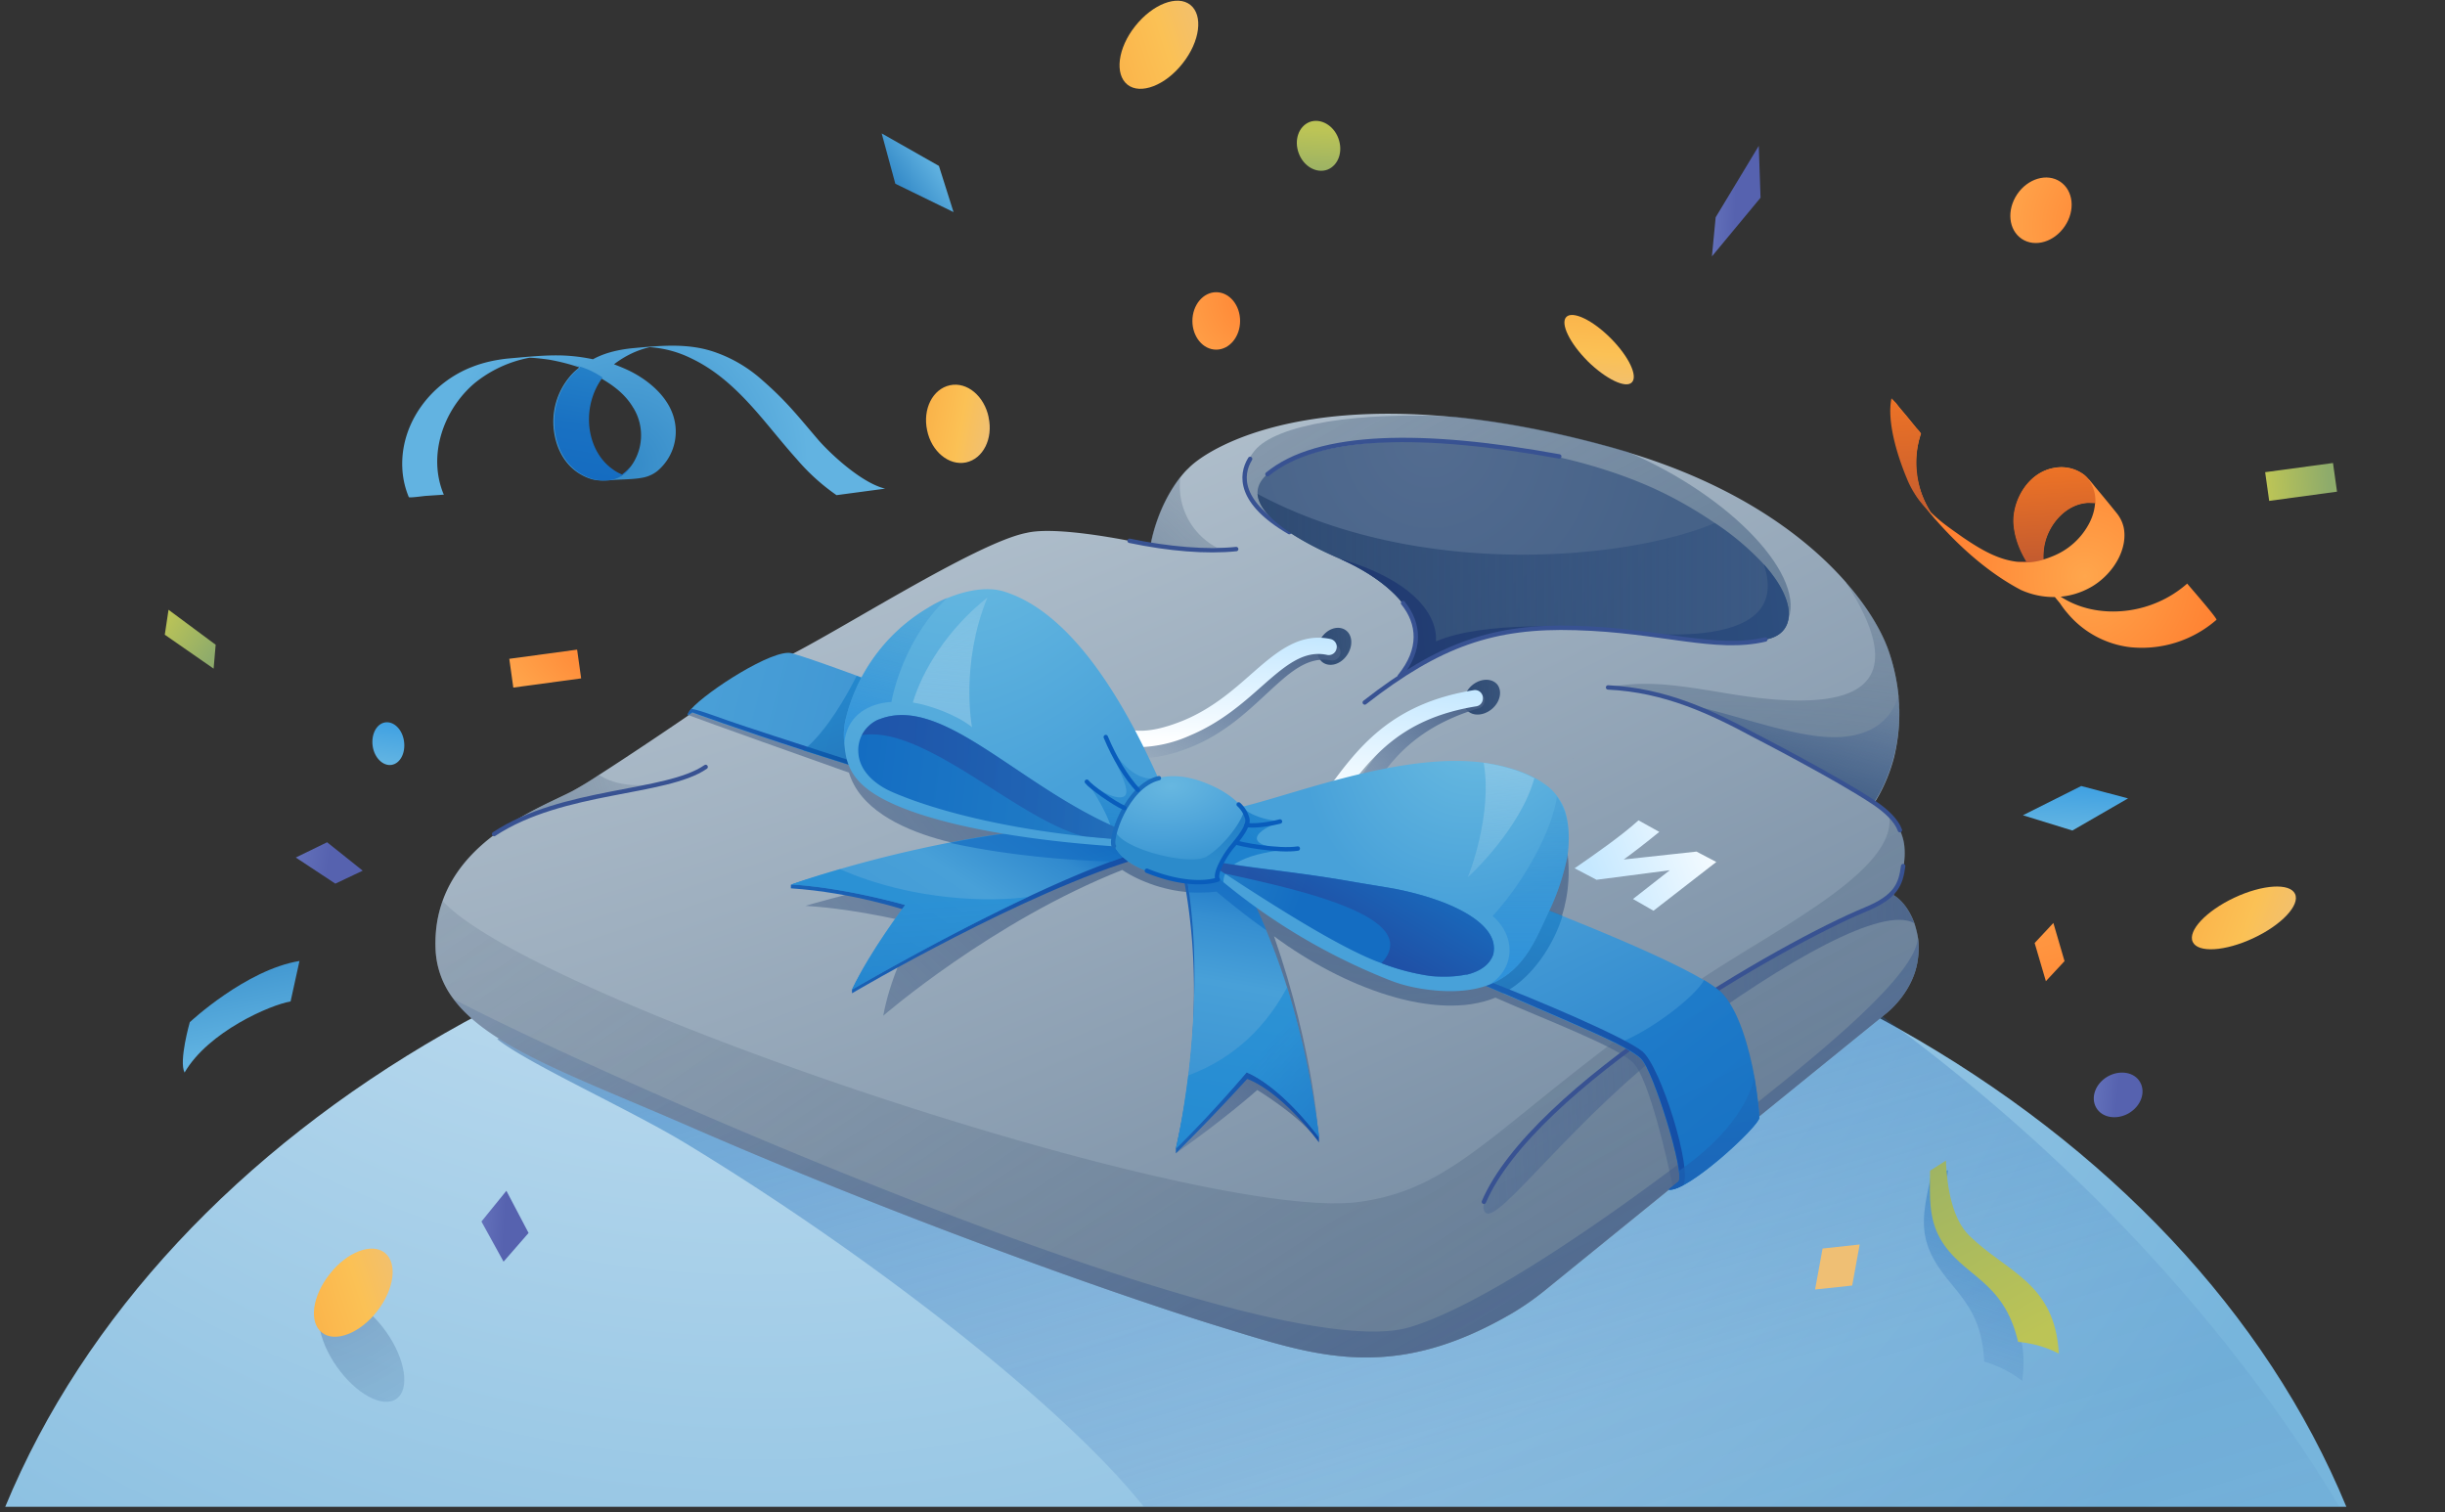 <svg xmlns="http://www.w3.org/2000/svg" width="346" height="214" fill="none"><rect width="100%" height="100%" fill="#333333" stroke="none"/><path fill="url(#a)" d="M332.03 213.23H.74c22.38-54.14 88.07-93.34 165.63-93.34 14.07 0 27.72 1.28 40.83 3.72 22.53 4.19 43.4 11.75 61.54 21.99 29.51 16.6 51.97 40.17 63.3 67.63Z"/><path fill="url(#b)" d="M331.06 213.23h-169.2c-11.2-14.16-38.77-35.64-64.87-51.46-7.87-4.77-22.49-11.36-26.64-14.74 0 0 85.97-20.59 136.85-23.46 15.2-.85 27.5 0 33.78 3.65a274.7 274.7 0 0 1 27.72 18.34c29.75 22.3 49.8 46.77 62.36 67.67Z" opacity=".8"/><path fill="url(#c)" d="M95.71 110.35c-1 .27-2.01.46-2.95.58.94-.16 1.9-.35 2.95-.58Z"/><path fill="url(#d)" d="M271.38 135.9c-.66 4.54-4.34 7.41-4.34 7.41l-27.15 22.03-3.14 2.56-18.15 14.73a39.15 39.15 0 0 1-4.42 3.1c-17.1 10.05-27.96 6.17-41.26 2.1-13.96-4.27-44.79-15.12-75.04-28.3-16.2-7.07-28.65-11.3-33.73-18.2a12.4 12.4 0 0 1-2.52-7.2c-.08-2.5.3-4.66 1-6.64 1.56-4.38 4.73-7.56 8.1-9.93 3.93-2.79 8.07-4.46 10.29-5.62a49.6 49.6 0 0 0 3.76-2.29c4.42-2.83 10.74-7.1 12.64-8.41.35-.27.58-.4.58-.4s1.51-1.12 3.92-2.67a80.01 80.01 0 0 1 8.95-5c7.18-3.41 27.27-16.4 34.4-17.76 3.22-.78 10.05.27 14.16 1.05 2.01.38 3.4.7 3.4.7s.78-5.28 4.27-9.7c.31-.39.66-.81 1.05-1.16 2.52-2.64 13.92-9.66 37.73-7.26h.04c6.52.66 14 2.02 22.46 4.39l1.86.54c15.4 4.61 25.24 11.87 30.98 18.42.04.04.08.08.08.12 3.22 3.68 5.16 7.17 6.05 9.85.7 2.09 1.12 4.14 1.32 6.16v.12c0 .2.03.35.03.5 0 .2.04.35.04.54v.12c0 .2 0 .39.04.58v.62c0 2.14-.27 4.2-.73 6.13a23.68 23.68 0 0 1-2.14 5.4c-.23.38-.42.77-.7 1.11a8.5 8.5 0 0 1 2.1 1.67 7.45 7.45 0 0 1 2.17 4.35 11.5 11.5 0 0 1-1 5.89c-.32.7-.55 1.13-.55 1.13 1.2.7 2.33 2.17 2.99 4.03.23.7.42 1.47.54 2.29.08.85.08 1.86-.08 2.9Z"/><path fill="url(#e)" d="M271.38 135.9c-.66 4.54-4.34 7.41-4.34 7.41l-27.15 22.03-3.14 2.56-18.15 14.73a39.4 39.4 0 0 1-4.42 3.1c-17.1 10.05-27.96 6.17-41.26 2.1-13.96-4.27-44.79-15.13-75.04-28.3-16.2-7.07-28.65-11.3-33.73-18.2a12.4 12.4 0 0 1-2.52-7.21c-.08-2.48.3-4.65 1-6.63 12.68 13.88 107.58 45.68 129.8 42.58 14.54-2.02 19.54-11.75 47.58-31.03 10.55-7.25 28.81-15.82 27.3-23.8.97 1 1.98 2.48 2.17 4.34a11.5 11.5 0 0 1-1 5.9c-.32.7-.55 1.12-.55 1.12 1.2.7 2.33 2.17 2.99 4.03.23.7.42 1.47.54 2.29.08.93.08 1.94-.08 2.98Z"/><path fill="url(#f)" d="m229.3 138.66-10.74-3.8c3.07-4.7 5.2-12.06 1.36-21.18-.66-1.55-18.77 16.8-20.51 16.17-11.8-4.07-27.07-7.87-33.4-9.42.51-.15.75-.27.82-.27-.07 0-.38.12-.85.27l-2.9-.7h-2.88l-39.05-10.97-3.41-8.1-15.82-2.53c-2.4 1.55-3.92 2.68-3.92 2.68s-.2.16-.58.39c2.21.85 17.8 6.4 22.72 8.14 2.99 10.05 22.8 11.2 22.8 11.2l13.23-.07c.04.04.08.08.08.16-20.75 1.08-42.27 7.56-42.27 7.56 7.75.46 15.9 2.6 15.9 2.6s-3.76 6.59-4.89 12.95c0 0 15.36-13.34 33.82-20.63 2.52 1.67 6.4 3.1 10.23 3.18 4.27.07 6.1 1.82 6.1 1.82.77.77 8.02 27.42 11.24 33.08.54.97-.47-12.6-6.09-28.7 9.77 7.25 22.88 12.14 31.33 8.69 7.02 3.1 17.34 6.98 19.55 9.27 2.2 2.29 4.88 14 5.54 17.49l3.14-2.56c1.94-2.68 4.08-5.94 4.08-5.94l-14.62-20.78Z"/><path fill="url(#g)" d="M92.77 110.97c-9 1.78-14.31 2.52-22.03 6.6 3.92-2.8 8.07-4.47 10.28-5.63.81-.43 2.17-1.24 3.76-2.29 1.78 1.24 4.65 1.75 7.99 1.32Z"/><path fill="url(#h)" d="M172.22 77.5s-8.1.62-12.83-1.08c2.01.39 3.41.7 3.41.7s.77-5.28 4.26-9.7a9.82 9.82 0 0 0 5.16 10.08Z"/><path fill="url(#i)" d="M271.38 135.9c-.66 4.54-4.34 7.41-4.34 7.41s-39.05 31.65-48.48 39.32a39.15 39.15 0 0 1-4.42 3.1c-17.1 10.05-27.96 6.17-41.26 2.1-13.96-4.27-44.79-15.12-75.04-28.3-16.2-7.07-28.65-11.3-33.73-18.2 17.87 9.58 114.43 52.66 135.33 46.5 13.42-3.96 38.7-23.35 46.62-29.7 7.87-6.33 24.7-19.28 25.32-25.21l.04-.04c.12.97.12 1.98-.04 3.02Z"/><path fill="url(#j)" d="M270.88 130.63c-4.43-2.44-17.84 5.04-33.12 16.29-14.85 10.97-25.71 26.37-27.53 24.7-1.83-1.67 5.04-9.81 8.41-13.19 3.38-3.37 14.62-12.8 27.53-20.43 13.15-8.03 20.71-9.54 22.26-12.49-.3.7-.54 1.13-.54 1.13 1.2.66 2.33 2.13 2.99 3.99Z"/><path stroke="#385292" stroke-linecap="round" stroke-linejoin="round" stroke-width=".62" d="M269.32 122.56c-.34 2.6-1 4.35-5.3 6.13-11.76 4.85-47.05 25.1-54.03 41.38"/><path fill="url(#k)" d="M265.18 113.57s.42.23.96.66c-1.82-1.09-16.01-9.58-20.24-11.4-.77-.4-1.55-.78-2.36-1.17h-.04c-9.74-4.57-15.47-4.3-15.75-4.38 5.63-1.24 11.56.04 17.92 1.05 16.98 2.63 25.2-.86 15.63-15.79v-.07c3.22 3.68 5.16 7.17 6.05 9.85.7 2.1 1.12 4.15 1.32 6.16v.12c0 .2.03.35.03.5 0 .2.04.35.04.55v.11c0 .2 0 .39.04.58v.62a23.46 23.46 0 0 1-3.6 12.6Z"/><path fill="url(#l)" d="M265.18 113.57s.42.23.96.66c-1.82-1.09-16.01-9.58-20.24-11.4-.77-.4-1.55-.78-2.36-1.17h-.04l-4.46-1.94c6.47 1.44 12.14 3.61 17.64 4.39 8 1.12 11.1-2.45 11.95-5.67.54 5.78-.82 11.13-3.45 15.13Z"/><path fill="url(#m)" d="M166.4 163.2c6.87-4.8 11.52-8.95 11.52-8.95s6.29 3.8 8.77 7.4l-5.66-15-8.8-2.21-5.82 18.77Z"/><path fill="url(#n)" d="M252.88 88.09c-3.87 8.03-67.08-10.86-67.08-10.86-8.42-4.77-12.14-8.65-8.26-13.45 3.06-3.77 14.81-5.55 28.3-4.81h.04c6.52.66 14 2.01 22.46 4.38.62.2 1.24.35 1.86.54 14.89 6.32 25.75 17.92 22.68 24.2Z"/><path fill="url(#o)" d="M190.6 92.74c-.89 1.28-2.4 1.71-3.4 1.01-.98-.7-1.06-2.29-.16-3.57.89-1.28 2.4-1.7 3.4-1 .98.7 1.06 2.28.16 3.56Z"/><path fill="url(#p)" d="M162.26 107.25c-4.77.11-6.87-2.83-8.26-4.85l-.04-.08a1.21 1.21 0 0 1 .27-1.63 1.21 1.21 0 0 1 1.63.27l.04.08c1.82 2.64 4.15 5.9 12.45 2.21 3.87-1.74 6.74-4.38 9.26-6.75 3.42-3.18 6.6-6.16 11.13-5.35.62.12 1.05.7.94 1.36-.12.62-.7 1.05-1.36.93-3.38-.58-5.9 1.79-9.12 4.77-2.67 2.48-5.66 5.28-9.88 7.18-2.87 1.24-5.16 1.78-7.06 1.86Z"/><path fill="url(#q)" d="M211.16 100.3c-1.17 1.01-2.76 1.1-3.57.2-.78-.9-.47-2.48.7-3.5 1.16-1 2.75-1.08 3.56-.18.78.93.47 2.48-.7 3.49Z"/><path fill="url(#r)" d="M190.37 117.56c-.23.04-.46 0-.7-.11a1.17 1.17 0 0 1-.46-1.6l.39-.73c3.64-6.71 7.44-13.65 19-17.1a1.1 1.1 0 0 1 1.43.77c.16.62-.15 1.28-.77 1.44-10.63 3.18-14.04 9.38-17.6 15.97l-.4.74c-.2.35-.5.54-.89.62Z"/><path fill="url(#s)" d="M249.86 90.5c-10.78 1.74-23.89-3.46-36.65-.98-9.85 1.9-15 6.1-16.05 7.06 7.72-7.33.27-14.11-7.6-17.53-6.28-2.71-11.4-6.05-11.6-9.15-.11-1.98 1.79-3.88 6.67-5.47 12.6-4.07 37.3-2.05 52.63 6.29a60.6 60.6 0 0 1 5.42 3.3 38.32 38.32 0 0 1 6.56 5.46c5.35 5.74 4.84 10.32.62 11.01Z"/><path fill="url(#t)" d="M166.4 119.38c4.85 18.5 1.63 36.07 0 43.13v.7a299.6 299.6 0 0 0 10.09-10.52s4.3 1.25 10.16 8.96v-.7c-4.03-31.4-16.6-44.51-17.18-44.67-.58-.2-3.5 4.66-3.5 4.66"/><path fill="url(#u)" d="M167.06 119.77c.04.08.04.16.04.23l-.81 1.32.78-1.55Z"/><path fill="url(#v)" d="M186.69 161c-5.86-7.72-10.28-9.24-10.28-9.24s-4.85 5.74-10 10.79c0 0 .97-4.12 1.74-10.36.85-7.17 1.47-17.18-.04-26.99-.3-2.02-.7-4-1.2-5.97-.04-.12-.04-.2-.08-.31.31-.5.7-1.09 1.09-1.63a6.85 6.85 0 0 1 1.43-1.67c.04-.04.12-.04.16-.04.04 0 .12.08.27.24 1.09 1.04 5.04 5.74 8.96 14.77a93.78 93.78 0 0 1 3.37 9.04 122.84 122.84 0 0 1 4.58 21.36Z"/><path fill="url(#w)" d="M166.06 118.92c-9.43-.23-26.14-4.65-40.64-9.04l-2.17-.66c-3.38-1.04-6.64-2.09-9.58-3.02-9.2-2.99-15.7-5.35-15.7-5.35l-.6.39c-.1-.16.09-.47.44-.9 2.17-2.48 11.63-8.6 14.23-7.9 1.66.46 4.96 1.62 9.19 3.17 1.7.62 3.57 1.36 5.54 2.1 17.73 6.78 43.94 17.37 43.94 17.37s16.1 4.34-4.65 3.84Z"/><path fill="url(#x)" d="M125.18 109.19h-1.94c-3.37-1.05-6.63-2.1-9.57-3.03-9.2-2.98-15.7-5.35-15.7-5.35l-.6.39c-.1-.16.09-.47.44-.9 1.5.24 4.22 1.4 7.83 2.56 2.25.74 5.43 1.79 8.57 2.8 5.55 1.82 10.97 3.53 10.97 3.53Z"/><path fill="url(#y)" d="M248.97 158.16c0 .97-6.83 7.49-10.78 9.58-.86.47-1.6.7-2.06.62l1.4-1.12c.97-.97-3.5-15.67-5.32-17.41-.7-.66-1.97-1.44-3.99-2.4-3.26-1.6-8.34-3.73-15.55-6.87-.97-.43-1.98-.86-3.02-1.28-.94-.39-1.87-.82-2.88-1.2a3727.5 3727.5 0 0 0-21.71-9.2l10.08-9.1s6.63 2.36 15 5.58c3.46 1.31 7.22 2.79 10.95 4.26 7.67 3.06 15.12 6.28 19.35 8.69a17.5 17.5 0 0 1 2.98 2.01c4.3 4.08 5.55 16.68 5.55 17.84Z"/><path fill="url(#z)" d="M157.53 118.65s13.37.04 4.14 2.67c-16.44 4.7-41.1 19.24-41.1 19.24v-.5c2.52-5.24 7.83-11.17 7.83-11.17s-7.64-2.6-16.48-3.18v-.5c3.88-1.33 25.29-7.8 45.37-7.84l.24 1.28Z"/><path fill="url(#A)" d="M161.75 120.4c-.42.1-.89.26-1.35.42-1.01.31-2.06.7-3.15 1.09-3.68 1.35-7.71 3.1-11.75 5-12.44 5.85-24.66 12.99-24.93 13.14 2.44-5.27 7.52-11.98 7.52-11.98s-8.41-2.44-16.13-2.9c0 0 2.6-.94 6.9-2.18a176.7 176.7 0 0 1 15.55-3.76 123.6 123.6 0 0 1 22.92-2.4l.23 1.31s1.4-.03 2.95 0c3.3.04 7.53.43 1.24 2.25Z"/><path fill="url(#B)" fill-opacity=".7" d="m163.07 119.77-2.63 1.05c-1.01.3-2.06.7-3.15 1.09-2.1-.04-12.48-.35-22.88-2.64a123.6 123.6 0 0 1 22.92-2.4l.23 1.31s1.4-.04 2.95 0l2.56 1.6Z"/><path fill="url(#C)" fill-opacity=".48" d="M221.12 129.58c-.81 2.83-3.49 8.38-8.41 10.98h-.04c-1.82-.78-3.76-1.63-5.86-2.52l-2.9-3.96 6.28-8.76c3.45 1.32 7.21 2.79 10.93 4.26Z"/><path stroke="#385292" stroke-linecap="round" stroke-linejoin="round" stroke-width=".62" d="M179.36 67.11c7.17-5.9 22.1-6.01 41.3-2.52M69.92 118.03c9.7-6.4 24.36-5.63 29.94-9.5"/><path fill="url(#D)" fill-opacity=".7" d="M248.97 158.16c0 1.17-10.16 10.59-12.84 10.2l1.4-1.12c.15-.16.15-.74.07-1.55-.54-4.04-3.87-14.43-5.35-15.86-.7-.66-1.78-1.2-3.41-2.14 4.77-1.74 11.17-6.78 12.3-9 1 .59 1.74 1.1 2.36 1.63 2.52 2.45 4.03 7.92 4.8 12.14.47 2.87.67 5.24.67 5.7Z"/><path fill="url(#E)" d="M238.19 167.7c-.86.47-1.6.7-2.06.62l1.4-1.12c.97-.97-3.5-15.67-5.32-17.41-.7-.66-1.97-1.44-3.99-2.4-3.26-1.6-8.34-3.73-15.55-6.87-.97-.43-1.98-.85-3.02-1.28l-.2-.85c8.84 3.4 20.48 8.41 22.96 10.39 2.63 2.2 7.13 16.79 5.78 18.92Z"/><path fill="url(#F)" fill-opacity=".48" d="M129.22 101.74s-1.94 4.3-3.8 8.14l-2.17-.66c-3.38-1.04-6.64-2.09-9.58-3.02.2-.16.39-.31.54-.47 2.9-2.6 5.4-6.9 7.02-10.08 1.7.62 3.57 1.36 5.55 2.1l2.44 3.99Z"/><path fill="url(#G)" fill-opacity=".7" d="M179.2 131.65c-1.4-1-3.68-2.65-7.05-5.48-.84.11-2.42.2-3.86.11a63.41 63.41 0 0 0-1.15-6l1.01-1.94.97-1.86.43.23.42.2c1.17 1 5.43 5.3 9.23 14.74Z"/><path stroke="#385292" stroke-linecap="round" stroke-linejoin="round" stroke-width=".62" d="M159.85 76.53c5.59 1.17 10.9 1.6 15.09 1.17m7.52-2.4c-7.14-4.16-6.98-8.03-5.55-10.36"/><path fill="url(#H)" d="M161.33 105.73c-4.77 0-6.79-3.02-8.15-5.08l-.04-.07a1.2 1.2 0 0 1 .35-1.63 1.2 1.2 0 0 1 1.63.35l.04.07c1.78 2.68 3.96 6.02 12.37 2.56 3.92-1.63 6.87-4.18 9.46-6.47 3.5-3.07 6.79-5.97 11.25-5.04.62.11 1.05.73.9 1.35a1.12 1.12 0 0 1-1.37.9c-3.33-.7-5.97 1.59-9.27 4.5-2.7 2.4-5.81 5.11-10.08 6.9a18.57 18.57 0 0 1-7.1 1.66Z"/><path fill="url(#I)" d="M188 114.73c-.23 0-.46-.08-.7-.23a1.22 1.22 0 0 1-.26-1.63l.46-.66c4.5-6.2 9.12-12.6 21.02-14.54.62-.12 1.24.3 1.32.97.08.66-.31 1.24-.97 1.32-10.94 1.78-15.13 7.52-19.5 13.6l-.47.67c-.2.3-.55.5-.9.5Z"/><path fill="url(#J)" d="M249.86 90.5c-10.78 1.74-23.89-3.46-36.65-.98-9.85 1.9-14.7 5.78-15.74 6.8 7.29-6.99-.04-13.85-7.91-17.27-6.29-2.71-11.4-6.05-11.6-9.15 23.07 12.33 52.82 9.2 64.72 4.11a38.31 38.31 0 0 1 6.56 5.47l.35.39c5 5.54 4.38 9.93.27 10.62Z"/><path fill="url(#K)" d="M249.86 90.5c-10.78 1.74-23.89-3.46-36.65-.98-9.85 1.9-14.46 5.63-15.47 6.67 6.83-6.98-.31-13.68-8.18-17.14 10.86 3.18 13.88 8.23 13.65 11.72 6.6-2.91 20.09-2.14 23.58-1.75 3.33.39 27.37 4.11 22.8-9.19 5 5.58 4.38 9.97.27 10.66Z"/><path fill="url(#L)" d="M231.87 116.09c-2.4 2.17-6.06 4.73-9.04 6.78l3.1 1.63 10.36-1.35-5.2 4.07 2.9 1.66 8.89-6.9-2.8-1.47-10.3 1.12c1.12-.81 3.2-2.4 5.03-3.91l-2.94-1.63Z"/><path fill="url(#M)" d="m167.53 119.2-1.36.1c-1.59.55-.35.55-4.8.2a8.11 8.11 0 0 0-1.75.2c-.5.07-1 .11-1.32.11-.2 0-.39-.04-.54-.04h-.04c-15.98-1.08-29.98-4-35.21-8.3-2.56-2.1-2.87-4.34-3.03-6.28v-.04c0-.11 0-.27-.04-.39v-.03c-.07-1.01 0-2.02.24-2.99a25.15 25.15 0 0 1 11.6-15.7 18.1 18.1 0 0 1 2.78-1.4c2.99-1.24 5.9-1.6 8.03-.93 10.12 3.14 17.5 16.87 21.68 26.1.04.11.12.27.15.38.78 1.75 1.48 3.34 2.02 4.62.35.81.66 1.51.9 2.1.03.57 1-4.35 1.04-3.77.04.62.08 1.2.16 1.78.15 1.83-.66 3-.5 4.27Z"/><path fill="url(#N)" d="M165.98 114.73c-1.28.66-5.86 3.03-6.09 3.1-.23.04-2.56-.46-2.56-.46-.89-3.1-3.53-6.75-3.53-6.75 3.69 2.6 5.04 2.4 5.43 1.94.86-1-1.9-5.35-2.52-7.64 2.91 5.16 5.62 5.55 7.17 5.12.04.11.04-.04.08.08.78 1.74 1.44 3.33 2.02 4.61Z" opacity=".6"/><path fill="url(#O)" d="M221.78 121.32a33.66 33.66 0 0 1-2.52 7.53c-1.51 3.06-2.87 7.02-6.4 9.38-.62.43-1.32.78-2.05 1.09-1.94.77-4.42 1.12-7.6.85-2.29-.2-4.58-.66-6.67-1.51a87.14 87.14 0 0 1-23.35-13.77c-1.82-1.51-2.75-2.48-2.75-2.48l3.14-4.85 1.36-2.4c1.2-.08-2.91-.31-1.55-.5.85-.12 1.9-.36 3.1-.67 7.95-2.05 22.38-7.56 33.58-6.05 2.72.4 5.16 1.09 7.18 2.18.7.38 1.4.85 1.97 1.31a7.93 7.93 0 0 1 2.25 3.3c.55 1.78.7 4 .31 6.6Z"/><path fill="url(#P)" d="M183.5 120.12c-7.13.43-10.58 2.44-10.35 4.77-1.82-1.51-2.75-2.48-2.75-2.48l3.14-4.85 1.36-2.4c1.2-.08-2.91-.31-1.55-.5.85-.12 1.28-.2 2.48-.51 1.32 1.78 5.43 2.1 5.43 2.1-4.62 1.66-5.12 3.87 2.25 3.87Z" opacity=".6"/><path fill="url(#Q)" d="M211.31 135.09c-.54 1.51-1.94 2.37-3.6 2.8-.08.03-.16.03-.28.03-1.16.27-2.48.31-3.72.27-.43 0-.85-.04-1.24-.07a31.88 31.88 0 0 1-6.98-1.82c-5.23-1.87-14.04-7.34-22.18-12.69l-1.75-1.16c-.46-.31-.81-.58-1.16-.86 5.23 1.13 12.1 1.63 20.55 3.1 2.91.51 4.3.7 6.52 1.1 7.52 1.5 12.87 4.26 13.8 7.4.2.62.23 1.28.04 1.9Z"/><path fill="url(#R)" d="M211.31 135.09c-.54 1.51-1.94 2.37-3.6 2.8-.08.03-.16.03-.28.03a17.41 17.41 0 0 1-4.96.2 31.88 31.88 0 0 1-6.98-1.82c6.05-6.48-11.44-10.36-22.18-12.69l-1.75-1.16c-.46-.31-.81-.58-1.16-.86 4.85 1.17 12.1 1.63 20.55 3.1 2.91.51 4.3.7 6.52 1.1 7.52 1.5 12.87 4.26 13.8 7.4.12.62.12 1.24.04 1.9Z" opacity=".7"/><path fill="url(#S)" d="M170.44 121.63a9.16 9.16 0 0 1-1.24-.23l-3.18-2.21c3.53 2.29.11-.66 4.42 2.44Z"/><path fill="url(#T)" d="M160.63 117.99c-.47.04-1.05.04-1.82.08h-.08c-.85.04.15.73-1.17.66-1.35-.12-2.79-.24-4.3-.4-7.83-.8-18.77-2.75-26.8-6.16-2.4-1-4.92-2.95-5-5.81-.04-.74.12-1.6.5-2.33a4.9 4.9 0 0 1 2.26-2.17l.34-.12c8.84-3.33 19.4 9.3 33.47 15.4 0 0 2.17.23 3.26.42.77.16.97.35-.66.43Z"/><path fill="url(#U)" d="m161.29 117.56-.66.43c-.47.04-1.05.04-1.82.08h-.08c-.86.04.15.73-1.17.66-1.35-.12-2.79-.24-4.3-.4-9.42-2.51-22.5-15.74-31.3-14.3a4.9 4.9 0 0 1 2.25-2.17l.35-.12c8.84-3.33 19.4 9.3 33.47 15.4 0 0 2.17.19 3.26.42Z" opacity=".6"/><path fill="url(#V)" d="M173.93 120.43c-.31.5-.78 1.2-.93 1.63-.74.97-.58 1.59-.7 2.02a.88.88 0 0 1-.15.35c-.24.38-.59.42-1.75.5-1.28.12-3.37-.12-5.23-.7-3.18-1-5.67-1.82-7.18-4.03a2.11 2.11 0 0 1-.35-1.51c.08-.74.39-1.55.7-2.49.74-2.36 2.75-5.42 5.66-6.12 2.91-.7 5.7.27 7.72 1.2 1.82.85 3.76 2.21 4.5 3.72.23.43.35.86.38 1.24-.03 1.4-1.24 1.98-2.67 4.2Z"/><path fill="url(#W)" d="M173.74 120.74c-.31.5-.55.9-.74 1.32-.74.97-.58 1.59-.7 2.02a.76.76 0 0 1-.16.35c-.27.23-.73.27-1.58.34a15.3 15.3 0 0 1-5.4-.54c-3.17-1-5.66-1.82-7.17-4.03-.3-.47-.62-1-.12-2.56.86 2.48 10.44 4.96 12.88 3.57 2.48-1.48 5.12-5.12 5.31-6.6.23.43.5 1.32.54 1.71-.03 1.32-1.28 1.94-2.86 4.42Z"/><path fill="url(#X)" d="M134.1 84.56c-6.55 6.2-7.95 14.78-7.95 14.78-1.9.07-6.24 1.04-6.67 5.85v-.04c0-.11 0-.27-.04-.39v-.03c-.07-1.01 0-2.02.24-2.99a25.15 25.15 0 0 1 11.6-15.7c.96-.63 1.9-1.1 2.82-1.48Z" opacity=".6"/><path stroke="#095DBC" stroke-linecap="round" stroke-linejoin="round" stroke-width=".62" d="M162.3 123.22c6.51 2.64 10.04 1.25 10.04 1.25-.23-.32-.12-1.01.35-2.02a13.04 13.04 0 0 1 1.86-2.87c1.05-1.28 2.25-2.87 1.94-3.8a4.1 4.1 0 0 0-1.2-1.94"/><path stroke="#095DBC" stroke-linecap="round" stroke-linejoin="round" stroke-width=".62" d="M183.66 120.08c-2.71.43-8.41-.62-8.76-.89"/><path stroke="#1A6DBD" stroke-linecap="round" stroke-linejoin="round" stroke-width=".62" d="M164 110.12c-4.69 1.12-7.06 8.91-6.36 9.61"/><path stroke="#095DBC" stroke-linecap="round" stroke-linejoin="round" stroke-width=".62" d="M153.8 110.62c.5.7 3.76 3.02 5.32 3.72"/><path fill="url(#Y)" d="M222.6 107.48c0-.12 0-.2.04-.23 0 .03-.04.15-.04.23Z" opacity=".4"/><path fill="url(#Z)" d="M221.78 121.32a33.64 33.64 0 0 1-2.52 7.53c-1.51 3.06-2.87 7.02-6.4 9.38-.62.43-1.32.78-2.05 1.09 3.53-2.25 3.8-6.75.42-9.7 4.85-5.27 8.57-12.68 9.08-16.87.43.58.81 1.28 1.08 2.06.63 1.7.78 3.91.4 6.51Z" opacity=".6"/><path fill="url(#aa)" d="M207.7 124.12c.16-.2 3.54-8.89 2.26-16.18 2.7.4 5.15 1.1 7.17 2.18-1.9 7.02-9.15 13.88-9.42 14Z"/><path fill="url(#ab)" d="M139.73 84.56c-3.88 9.46-2.18 18.34-2.18 18.34-2.17-1.74-5.93-3.1-8.37-3.49 1.35-4.53 4.88-10.35 10.55-14.85Z"/><path stroke="#385292" stroke-linecap="round" stroke-linejoin="round" stroke-width=".62" d="M193.13 99.41c10.54-8.22 18.26-10.9 29.86-10.54 12.13.34 19.77 3.3 26.83 1.62"/><path stroke="#385292" stroke-linecap="round" stroke-linejoin="round" stroke-width=".62" d="M198.55 85.34c2.33 2.9 2.64 6.55-.46 10.35"/><path stroke="#095DBC" stroke-linecap="round" stroke-linejoin="round" stroke-width=".62" d="M161.02 111.78c-1.6-1.7-3.3-4.5-4.54-7.48m19.93 12.45c1.82.27 4.73-.5 4.73-.5"/><path fill="url(#ac)" d="M248.97 158.16c0 1.17-10.16 10.59-12.84 10.2l1.4-1.12c.15-.16.15-.74.07-1.55 3.15-2.18 9.2-7.06 10.67-13.19.5 2.83.7 5.2.7 5.66Z" opacity=".7"/><path stroke="#385292" stroke-linecap="round" stroke-linejoin="round" stroke-width=".62" d="M268.86 117.48c-.47-1.35-1.94-2.75-3.68-3.91-5.24-3.5-16.68-9.39-16.68-9.39-6.32-3.4-12.8-6.51-20.94-6.9"/><path fill="url(#ad)" fill-opacity=".7" d="M186.69 161c-5.86-7.72-10.28-9.24-10.28-9.24s-4.85 5.74-10 10.79c0 0 .97-4.12 1.74-10.36 6.9-2.56 11.25-7.33 14-12.48 1.82 5.89 3.5 12.95 4.54 21.28Z"/><path fill="url(#ae)" fill-opacity=".7" d="M120.57 140.05c2.44-5.27 7.52-11.98 7.52-11.98s-8.41-2.44-16.13-2.9c0 0 2.6-.94 6.9-2.18 10.47 4.62 21.68 4.65 26.68 3.92-12.48 5.85-24.7 12.99-24.97 13.14Z"/><g clip-path="url(#af)"><path fill="url(#ag)" d="m242.26 36.28 6.88-8.3-.25-7.34-6.1 10.11-.53 5.53Z"/><path fill="url(#ah)" d="m47.47 125.04 3.86-1.83-5.04-4.02-4.43 2.16 5.6 3.7Z"/><path fill="url(#ai)" d="m287.93 133.45 1.59 5.4 2.64-2.84-1.58-5.4-2.65 2.84Z"/><path fill="url(#aj)" d="m68.13 172.86 3.13 5.68 3.54-4.06-3.14-5.97-3.53 4.35Z"/><path fill="url(#ak)" d="m81.67 91.93-9.6 1.3.57 4.07 9.6-1.3-.57-4.07Z"/><path fill="url(#al)" d="m330.15 65.52-9.6 1.3.57 4.06 9.6-1.3-.57-4.06Z"/><path fill="url(#am)" d="m30.52 91.24-6.67-4.95-.53 3.53 6.91 4.8.29-3.38Z"/><path fill="url(#an)" d="m257.92 176.68-1.06 5.8 5.25-.56 1.06-5.81-5.25.57Z"/><path fill="url(#ao)" d="m134.94 30.02-2.07-6.54-8.1-4.6L126.7 26l8.25 4.02Z"/><path fill="url(#ap)" d="m301.15 112.98-6.63-1.75-8.25 4.14 7 2.16 7.88-4.55Z"/><path fill="url(#aq)" d="M292.2 32.01c-1.5 2.23-4.22 3.05-6.1 1.79-1.87-1.26-2.15-4.06-.65-6.3 1.5-2.23 4.23-3.05 6.1-1.79 1.87 1.26 2.16 4.07.65 6.3Z"/><path fill="url(#ar)" d="M172.11 49.48c1.87 0 3.38-1.82 3.38-4.06 0-2.25-1.51-4.07-3.38-4.07-1.86 0-3.37 1.82-3.37 4.07 0 2.24 1.5 4.06 3.37 4.06Z"/><path fill="url(#as)" d="M167.35 8.98c-2.44 3.12-5.97 4.46-7.8 3s-1.39-5.16 1.1-8.29c2.48-3.12 5.97-4.46 7.8-3s1.39 5.16-1.1 8.29Z"/><path fill="url(#at)" fill-opacity=".65" d="M54.67 188.5c2.72 3.86 3.37 8.12 1.42 9.46-1.95 1.34-5.7-.69-8.42-4.55-2.72-3.85-3.37-8.12-1.42-9.46 1.95-1.34 5.7.69 8.42 4.55Z" opacity=".61"/><path fill="url(#au)" d="M224.67 51.1c-2.56-2.56-3.9-5.36-3.01-6.25.9-.9 3.7.44 6.26 3 2.56 2.56 3.9 5.37 3.01 6.26-.85.9-3.66-.45-6.26-3Z"/><path fill="url(#av)" d="M318.88 132.76c-3.98 1.87-7.85 2.11-8.58.53-.73-1.58 1.91-4.39 5.9-6.26 3.98-1.87 7.85-2.11 8.58-.53.73 1.59-1.91 4.4-5.9 6.26Z"/><path fill="url(#aw)" d="M53.36 185.57c-2.44 3.13-5.97 4.47-7.8 3.01-1.87-1.46-1.39-5.16 1.1-8.29 2.43-3.13 5.97-4.47 7.8-3 1.83 1.46 1.34 5.16-1.1 8.28Z"/><path fill="url(#ax)" d="M139.9 59.07c.66 3-.77 5.85-3.2 6.37-2.4.5-4.89-1.54-5.5-4.54-.65-3.01.78-5.85 3.22-6.38 2.44-.53 4.88 1.54 5.49 4.55Z"/><path fill="url(#ay)" d="M189.4 19.58c.69 1.87 0 3.82-1.55 4.43-1.54.57-3.37-.45-4.06-2.32-.7-1.87 0-3.82 1.54-4.43 1.55-.57 3.38.45 4.07 2.32Z"/><path fill="url(#az)" d="M298.26 152.34c1.71-.97 3.79-.65 4.6.81.81 1.43.12 3.38-1.63 4.4-1.7.97-3.78.64-4.6-.82-.8-1.42-.12-3.37 1.63-4.39Z"/><path fill="url(#aA)" d="M57.17 104.87c.25 1.67-.53 3.17-1.75 3.37-1.22.2-2.44-1.01-2.68-2.64-.24-1.66.53-3.17 1.75-3.37 1.22-.2 2.44.97 2.68 2.64Z"/><path fill="url(#aB)" d="M309.52 82.58c-4.87 4.3-11.71 4.94-16.47 2.66a13.55 13.55 0 0 1-3.89-2.8l.11.09-.38-.4-.2-.18c.57.66 1.09 1.3 1.6 1.94l1.6 1.93c-.02-.07-.12-.12-.16-.23-.12-.12-.19-.3-.31-.42.04.02.02.07.07.1-1.56-2.28-2.91-5.25-2.15-8.4.66-2.87 3.15-5.65 6.28-5.75 1.5-.08 2.73.38 3.71 1.3-.04-.02-.08-.13-1.75-2.13-1.82-2.34-2.44-3.03-1.8-2.15-.04-.02-.02-.07-.07-.1 1.06 1.6 1.02 3.88.01 5.88a10 10 0 0 1-5.26 4.8c-5 2.1-8.92-.12-12.68-2.67-2.42-1.72-3.5-2.4-5.55-4.59.05.02-.1-.17-.05-.14-.33-.34-.82-1.15-1.15-1.48 0 0 .1.41 1.73 2.3 1.51 1.92 1.4 1.59 1.3 1.54-.12-.2-.54-.8-.69-.98.05.02.08.21.12.2-2.16-3.25-3.12-7.18-1.64-11.54a4.5 4.5 0 0 0-.6-.73l-1.45-1.78c-.5-.6-1-1.16-1.46-1.78-.08-.1-.64-.63-.63-.72.58 3.45 1 8.2 2.35 11 1.13 2.35.67 2.35 2.73 4.86 1.75 2.12 6.69 7.87 13.21 11.28 3 1.35 6.78 1.48 10.16-.56 3.03-1.87 5.02-5.38 4.35-8.38-.2-.8-.56-1.45-1.06-2.05a229.9 229.9 0 0 0-3.64-4.4c-.28-.32-.57-.67-.9-.92a5.34 5.34 0 0 0-4.06-1c-3.82.59-6 4.61-5.87 7.82.1 1.77.72 3.4 1.5 4.88.4.76 1.74 1.27 2.23 1.96 1.49 1.97 2.25 4.08 3.86 5.93a13.68 13.68 0 0 0 8.75 4.8 16.04 16.04 0 0 0 12.34-3.86c.12-.25-4.18-5.12-4.14-5.13Z"/><path fill="url(#aC)" d="M284.92 73.94c.1 1.77.65 3.42 1.47 4.9.12.24.23.4.35.65-.57 0-.99-.02-1.53-.03 1.28.24 2.69.15 3.98-.27-.02-.74.02-1.53.2-2.3.66-2.86 3.11-5.64 6.2-5.72l.93.04c-.03.5-.12.95-.26 1.45.9-3-.71-4.84-.93-5.1l-.37-.35a5.34 5.34 0 0 0-4.07-1.01c-3.85.48-6.08 4.57-5.97 7.74Z"/><path fill="url(#aD)" d="M269.92 67.9a13.31 13.31 0 0 0 3.45 4.8c.43.38.65.54.65.54-.41-.34-.56-.53-.95-.93a13.62 13.62 0 0 1-1.26-10.94 4.6 4.6 0 0 0-.59-.73l-1.46-1.78c-.5-.6-1-1.16-1.46-1.77-.07-.1-.64-.64-.63-.72-.7 3.33.9 8.35 2.25 11.52Z"/><path fill="url(#aE)" d="M276.88 176.62c-1.86-2.67-1.82-7.12-1.2-11.03l-2.47.97c-.7 3.48-1.51 6.46-.43 9.67 2.05 6 7.66 7.32 8 16.45 3.3.96 5.12 2.55 5.39 2.74 1.39-9.98-5.11-12.73-9.29-18.8Z" opacity=".8"/><path fill="url(#aF)" d="M26.86 144.65s-1.58 5.5-.74 7.13c3.38-5.82 12.2-9.6 15-10.06l1.26-5.73c-7.59 1.24-15.52 8.66-15.52 8.66Z"/><path fill="url(#aG)" d="M56.93 66.17c.06 1.46.37 2.85.92 4.17.05.16 2.23-.17 2.47-.17l1.79-.12c.03.01.68-.07.7-.03-2.33-5.51-.1-12 4.33-15.78a17.38 17.38 0 0 1 7.7-3.6l.15-.02c.9.04 1.78.15 2.67.27 1.48.26 2.91.62 4.32 1.1-.24.24-.55.46-.79.7a9.93 9.93 0 0 0-2.88 7.3c.1 2.61 1.13 5.23 3.3 6.78.66.47 1.42.84 2.2 1.06 1.02.25 2.02.19 3.02.09 1.47-.1 3-.07 4.38-.38a4.86 4.86 0 0 0 1.71-.8 7.26 7.26 0 0 0 2.55-7.17c-.64-3.1-3.3-5.45-5.92-6.85-.86-.46-1.74-.81-2.66-1.17 1.5-1.15 3.21-2 5.05-2.42a15.54 15.54 0 0 1 5.85 1.57c2.11 1 4 2.35 5.76 3.95 3.42 3.1 6.1 6.88 9.2 10.32a29.46 29.46 0 0 0 5.63 5.1l6.88-.92c-3.4-.83-7.74-4.96-9.35-6.77-3.13-3.65-4.63-5.64-8.32-8.83a19.65 19.65 0 0 0-6.2-3.64c-3.88-1.42-7.84-1-11.83-.64-2 .2-3.96.64-5.65 1.57a25 25 0 0 0-4.15-.53c-2.61-.1-5.34.21-7.93.43-1.64.18-3.31.52-4.91 1.14-5.84 2.2-10.25 7.92-9.99 14.29Zm32.7-8.45a7.43 7.43 0 0 1 .03 7.7 6.32 6.32 0 0 1-1.75 1.9c-.44-.2-.87-.42-1.25-.69-2.14-1.47-3.24-3.94-3.43-6.45a9.96 9.96 0 0 1 1.86-6.62c1.85 1.06 3.5 2.37 4.53 4.16Z"/><path fill="url(#aH)" d="M89.24 66.02a6.5 6.5 0 0 1-1.22 1.12 5.6 5.6 0 0 1-1.25-.69c-2.14-1.47-3.24-3.98-3.4-6.44-.15-2.3.5-4.7 1.9-6.58a11.44 11.44 0 0 0-3.94-1.75h-.04c.3.09.56.17.81.3-.24.23-.55.45-.79.68a9.93 9.93 0 0 0-2.88 7.32c.1 2.6 1.13 5.22 3.3 6.77.66.47 1.42.84 2.2 1.06.83.22 1.59.2 2.38.14a4.06 4.06 0 0 0 2.93-1.93Z"/><path fill="url(#aI)" d="M278.66 174.84c-2.32-2.28-3.13-6.62-3.29-10.6l-2.24 1.43c-.04 3.52-.23 6.66 1.43 9.6 3.13 5.49 8.94 5.68 11.03 14.62 3.4.31 5.5 1.55 5.76 1.66-.54-10.06-7.43-11.53-12.69-16.71Z"/></g><defs><linearGradient id="b" x1="172.39" x2="236.16" y1="115.19" y2="326" gradientUnits="userSpaceOnUse"><stop stop-color="#4A70A2" stop-opacity=".7"/><stop offset=".08" stop-color="#176CBB" stop-opacity=".54"/><stop offset=".44" stop-color="#326AB3" stop-opacity=".15"/><stop offset=".92" stop-color="#4A70A2" stop-opacity="0"/></linearGradient><linearGradient id="i" x1="229.15" x2="73.62" y1="300.62" y2="19.02" gradientUnits="userSpaceOnUse"><stop stop-color="#485F84"/><stop offset=".87" stop-color="#406297" stop-opacity="0"/></linearGradient><linearGradient id="j" x1="301.32" x2="124.71" y1="113.29" y2="122.74" gradientUnits="userSpaceOnUse"><stop stop-color="#485F84"/><stop offset=".87" stop-color="#406297" stop-opacity="0"/></linearGradient><linearGradient id="l" x1="271.28" x2="280.47" y1="123.85" y2="95.92" gradientUnits="userSpaceOnUse"><stop stop-color="#314E77"/><stop offset=".87" stop-color="#406297" stop-opacity="0"/></linearGradient><linearGradient id="m" x1="188.53" x2="148.07" y1="146.28" y2="177.9" gradientUnits="userSpaceOnUse"><stop stop-color="#485F84"/><stop offset=".87" stop-color="#406297" stop-opacity="0"/></linearGradient><linearGradient id="o" x1="186.41" x2="220.1" y1="91.46" y2="88.84" gradientUnits="userSpaceOnUse"><stop stop-color="#2F4B73"/><stop offset="1" stop-color="#2D4E7E" stop-opacity=".4"/></linearGradient><linearGradient id="p" x1="192.97" x2="176.79" y1="92.62" y2="121.97" gradientUnits="userSpaceOnUse"><stop stop-color="#485F84"/><stop offset=".87" stop-color="#406297" stop-opacity="0"/></linearGradient><linearGradient id="q" x1="207.16" x2="242.93" y1="98.65" y2="95.51" gradientUnits="userSpaceOnUse"><stop stop-color="#2F4B73"/><stop offset="1" stop-color="#2D4E7E" stop-opacity=".4"/></linearGradient><linearGradient id="r" x1="211.99" x2="189.06" y1="99.9" y2="120.03" gradientUnits="userSpaceOnUse"><stop stop-color="#485F84"/><stop offset=".87" stop-color="#406297" stop-opacity="0"/></linearGradient><linearGradient id="t" x1="165.97" x2="186.54" y1="139.72" y2="139.11" gradientUnits="userSpaceOnUse"><stop offset=".01" stop-color="#1B63B6"/><stop offset="1" stop-color="#144EA6"/></linearGradient><linearGradient id="v" x1="168.11" x2="176.55" y1="169.79" y2="121.91" gradientUnits="userSpaceOnUse"><stop offset=".15" stop-color="#358ED0"/><stop offset=".64" stop-color="#48A0D8"/><stop offset=".82" stop-color="#368FD1"/><stop offset="1" stop-color="#1872C4"/></linearGradient><linearGradient id="w" x1="-2.86" x2="153.1" y1="53.16" y2="94.18" gradientUnits="userSpaceOnUse"><stop stop-color="#87C7E5"/><stop offset=".31" stop-color="#62B5DF"/><stop offset="1" stop-color="#358DD0"/></linearGradient><linearGradient id="x" x1="97.34" x2="123.85" y1="104.74" y2="99.08" gradientUnits="userSpaceOnUse"><stop offset=".01" stop-color="#1B63B6"/><stop offset="1" stop-color="#144EA6"/></linearGradient><linearGradient id="y" x1="202.18" x2="257.19" y1="57.34" y2="168.38" gradientUnits="userSpaceOnUse"><stop stop-color="#87C7E5"/><stop offset=".31" stop-color="#62B5DF"/><stop offset=".73" stop-color="#358DD0"/><stop offset=".94" stop-color="#2082CD"/></linearGradient><linearGradient id="z" x1="111.9" x2="163.43" y1="128.96" y2="120.93" gradientUnits="userSpaceOnUse"><stop offset=".01" stop-color="#1B63B6"/><stop offset="1" stop-color="#144EA6"/></linearGradient><linearGradient id="A" x1="116.41" x2="139.3" y1="143.63" y2="108.5" gradientUnits="userSpaceOnUse"><stop offset=".06" stop-color="#358ED0"/><stop offset=".22" stop-color="#4199D5"/><stop offset=".64" stop-color="#48A0D8"/><stop offset=".88" stop-color="#318ACE"/><stop offset="1" stop-color="#1872C4"/></linearGradient><linearGradient id="B" x1="179.15" x2="176.05" y1="128.71" y2="115.67" gradientUnits="userSpaceOnUse"><stop offset=".03" stop-color="#1888D3"/><stop offset="1" stop-color="#146DC2"/></linearGradient><linearGradient id="C" x1="217.25" x2="211.04" y1="122.81" y2="140.56" gradientUnits="userSpaceOnUse"><stop offset=".03" stop-color="#0578C6"/><stop offset="1" stop-color="#0656A1"/></linearGradient><linearGradient id="D" x1="256.64" x2="293.21" y1="71.38" y2="114.06" gradientUnits="userSpaceOnUse"><stop offset=".03" stop-color="#1888D3"/><stop offset="1" stop-color="#146DC2"/></linearGradient><linearGradient id="E" x1="209.44" x2="238.18" y1="153.35" y2="151.46" gradientUnits="userSpaceOnUse"><stop offset=".01" stop-color="#1B63B6"/><stop offset="1" stop-color="#144EA6"/></linearGradient><linearGradient id="F" x1="125.72" x2="130.37" y1="93.31" y2="106.17" gradientUnits="userSpaceOnUse"><stop offset=".03" stop-color="#0578C6"/><stop offset="1" stop-color="#0656A1"/></linearGradient><linearGradient id="G" x1="185.96" x2="167.85" y1="152.13" y2="141.5" gradientUnits="userSpaceOnUse"><stop offset=".03" stop-color="#1888D3"/><stop offset="1" stop-color="#146DC2"/></linearGradient><linearGradient id="H" x1="172.32" x2="171.51" y1="89.74" y2="105.55" gradientUnits="userSpaceOnUse"><stop stop-color="#C5E8FF"/><stop offset="1" stop-color="#fff"/></linearGradient><linearGradient id="I" x1="199.14" x2="197.62" y1="97.1" y2="114.44" gradientUnits="userSpaceOnUse"><stop stop-color="#C5E8FF"/><stop offset="1" stop-color="#fff"/></linearGradient><linearGradient id="J" x1="177.95" x2="253.13" y1="83.09" y2="83.09" gradientUnits="userSpaceOnUse"><stop stop-color="#2F4B73"/><stop offset="1" stop-color="#2D4E7E" stop-opacity=".4"/></linearGradient><linearGradient id="K" x1="182.63" x2="253.14" y1="94.86" y2="87.61" gradientUnits="userSpaceOnUse"><stop stop-color="#1E366E"/><stop offset="1" stop-color="#2D4E7E"/></linearGradient><linearGradient id="L" x1="247.15" x2="227.46" y1="122.49" y2="129.61" gradientUnits="userSpaceOnUse"><stop stop-color="#fff"/><stop offset="1" stop-color="#C5E8FF"/></linearGradient><linearGradient id="N" x1="153.8" x2="157.23" y1="134.91" y2="97.1" gradientUnits="userSpaceOnUse"><stop offset=".36" stop-color="#016EC6"/><stop offset=".97" stop-color="#2C8BCB" stop-opacity=".4"/></linearGradient><linearGradient id="P" x1="170.4" x2="206.31" y1="139.09" y2="102.76" gradientUnits="userSpaceOnUse"><stop offset=".36" stop-color="#016EC6"/><stop offset=".97" stop-color="#2C8BCB" stop-opacity=".4"/></linearGradient><linearGradient id="Q" x1="160.29" x2="209.59" y1="117.64" y2="135.52" gradientUnits="userSpaceOnUse"><stop offset=".03" stop-color="#2C8BCB"/><stop offset=".49" stop-color="#146DC2"/></linearGradient><linearGradient id="R" x1="186.76" x2="196.28" y1="135.29" y2="119.41" gradientUnits="userSpaceOnUse"><stop offset=".26" stop-color="#24469B"/><stop offset="1" stop-color="#1A6DBD"/></linearGradient><linearGradient id="S" x1="164.63" x2="170.38" y1="119.2" y2="121.29" gradientUnits="userSpaceOnUse"><stop offset=".03" stop-color="#2C8BCB"/><stop offset=".49" stop-color="#146DC2"/></linearGradient><linearGradient id="T" x1="121.32" x2="162.51" y1="107.39" y2="112.42" gradientUnits="userSpaceOnUse"><stop stop-color="#146DC2"/><stop offset=".75" stop-color="#207CC6"/><stop offset=".97" stop-color="#2C8BCB"/></linearGradient><linearGradient id="U" x1="121.11" x2="174.11" y1="108.85" y2="110.94" gradientUnits="userSpaceOnUse"><stop offset=".14" stop-color="#24469B"/><stop offset="1" stop-color="#1A6DBD"/></linearGradient><linearGradient id="W" x1="165.99" x2="172.39" y1="120.11" y2="104.14" gradientUnits="userSpaceOnUse"><stop offset=".03" stop-color="#2C8BCB"/><stop offset=".52" stop-color="#207CC6"/><stop offset="1" stop-color="#207CC6"/></linearGradient><linearGradient id="X" x1="119.42" x2="130.03" y1="132.46" y2="84.56" gradientUnits="userSpaceOnUse"><stop offset=".56" stop-color="#1B87DD"/><stop offset=".97" stop-color="#2C8BCB" stop-opacity=".4"/></linearGradient><linearGradient id="Y" x1="222.66" x2="222.59" y1="107.22" y2="107.38" gradientUnits="userSpaceOnUse"><stop offset=".3" stop-color="#146DC2"/><stop offset=".56" stop-color="#207CC6"/><stop offset=".97" stop-color="#2C8BCB"/></linearGradient><linearGradient id="Z" x1="225.08" x2="224.97" y1="173.73" y2="112.73" gradientUnits="userSpaceOnUse"><stop offset=".56" stop-color="#1B87DD"/><stop offset=".97" stop-color="#2C8BCB" stop-opacity=".4"/></linearGradient><linearGradient id="aa" x1="221.42" x2="214.39" y1="45.35" y2="141.94" gradientUnits="userSpaceOnUse"><stop offset=".5" stop-color="#A0D0EA"/><stop offset="1" stop-color="#7ABFE3" stop-opacity="0"/></linearGradient><linearGradient id="ab" x1="134.45" x2="132.58" y1="82.03" y2="102.98" gradientUnits="userSpaceOnUse"><stop stop-color="#7ABFE3" stop-opacity=".9"/><stop offset=".24" stop-color="#87C5E5" stop-opacity=".75"/><stop offset=".51" stop-color="#95CBE7" stop-opacity=".61"/><stop offset=".74" stop-color="#9DCEE9" stop-opacity=".53"/><stop offset=".91" stop-color="#A0D0EA" stop-opacity=".5"/></linearGradient><linearGradient id="ac" x1="248.97" x2="244.24" y1="232.41" y2="150.41" gradientUnits="userSpaceOnUse"><stop offset=".26" stop-color="#24469B"/><stop offset="1" stop-color="#1A6DBD"/></linearGradient><linearGradient id="ad" x1="185.52" x2="200.3" y1="139.71" y2="152.81" gradientUnits="userSpaceOnUse"><stop offset=".03" stop-color="#1888D3" stop-opacity=".8"/><stop offset="1" stop-color="#146DC2"/></linearGradient><linearGradient id="ae" x1="138.87" x2="140.8" y1="125.83" y2="154.26" gradientUnits="userSpaceOnUse"><stop offset=".03" stop-color="#1888D3" stop-opacity=".8"/><stop offset="1" stop-color="#146DC2"/></linearGradient><linearGradient id="ag" x1="241.1" x2="248.05" y1="23.42" y2="23.7" gradientUnits="userSpaceOnUse"><stop offset=".12" stop-color="#6573BC"/><stop offset=".68" stop-color="#5662AF"/></linearGradient><linearGradient id="ah" x1="40.25" x2="49.64" y1="120.23" y2="121.65" gradientUnits="userSpaceOnUse"><stop offset=".12" stop-color="#6573BC"/><stop offset=".68" stop-color="#5662AF"/></linearGradient><linearGradient id="aj" x1="67" x2="73.73" y1="170.29" y2="170.71" gradientUnits="userSpaceOnUse"><stop offset=".12" stop-color="#6573BC"/><stop offset=".68" stop-color="#5662AF"/></linearGradient><linearGradient id="al" x1="320.69" x2="330.6" y1="68.53" y2="67.88" gradientUnits="userSpaceOnUse"><stop stop-color="#BDC556"/><stop offset=".89" stop-color="#8EAB6B"/></linearGradient><linearGradient id="am" x1="22.95" x2="31.22" y1="87.62" y2="93.12" gradientUnits="userSpaceOnUse"><stop stop-color="#BDC556"/><stop offset=".89" stop-color="#8EAB6B"/></linearGradient><linearGradient id="an" x1="246.66" x2="249.18" y1="152" y2="157.16" gradientUnits="userSpaceOnUse"><stop stop-color="#FAAD45"/><stop offset=".62" stop-color="#FBC155"/><stop offset="1" stop-color="#EFBF74"/></linearGradient><linearGradient id="ao" x1="127.05" x2="132.38" y1="26.5" y2="22.75" gradientUnits="userSpaceOnUse"><stop stop-color="#3389C7"/><stop offset="1" stop-color="#62B3E1"/></linearGradient><linearGradient id="ap" x1="297.72" x2="297.27" y1="107.72" y2="117.41" gradientUnits="userSpaceOnUse"><stop stop-color="#2A95E2"/><stop offset="1" stop-color="#62B4E2"/></linearGradient><linearGradient id="as" x1="153.27" x2="171.94" y1="9.8" y2="3.74" gradientUnits="userSpaceOnUse"><stop stop-color="#FAAD45"/><stop offset=".62" stop-color="#FBC155"/><stop offset="1" stop-color="#EFBF74"/></linearGradient><linearGradient id="au" x1="222.68" x2="221.78" y1="41.02" y2="55.24" gradientUnits="userSpaceOnUse"><stop stop-color="#FAAD45"/><stop offset=".62" stop-color="#FBC155"/><stop offset="1" stop-color="#EFBF74"/></linearGradient><linearGradient id="av" x1="306.12" x2="323.53" y1="130.12" y2="136.45" gradientUnits="userSpaceOnUse"><stop stop-color="#FAAD45"/><stop offset=".62" stop-color="#FBC155"/><stop offset="1" stop-color="#EFBF74"/></linearGradient><linearGradient id="aw" x1="39.26" x2="57.93" y1="186.4" y2="180.34" gradientUnits="userSpaceOnUse"><stop stop-color="#FAAD45"/><stop offset=".62" stop-color="#FBC155"/><stop offset="1" stop-color="#EFBF74"/></linearGradient><linearGradient id="ax" x1="128.56" x2="140.26" y1="60.25" y2="62.34" gradientUnits="userSpaceOnUse"><stop stop-color="#FAAD45"/><stop offset=".62" stop-color="#FBC155"/><stop offset="1" stop-color="#EFBF74"/></linearGradient><linearGradient id="ay" x1="186.3" x2="186.7" y1="27.91" y2="17.95" gradientUnits="userSpaceOnUse"><stop offset=".11" stop-color="#8DAA6B"/><stop offset=".95" stop-color="#BCC456"/></linearGradient><linearGradient id="az" x1="295.13" x2="302.05" y1="152.91" y2="153.61" gradientUnits="userSpaceOnUse"><stop offset=".12" stop-color="#6573BC"/><stop offset=".68" stop-color="#5662AF"/></linearGradient><linearGradient id="aA" x1="56.17" x2="54.84" y1="98.83" y2="107.97" gradientUnits="userSpaceOnUse"><stop stop-color="#2A95E2"/><stop offset="1" stop-color="#62B4E2"/></linearGradient><linearGradient id="aC" x1="290.32" x2="291.08" y1="66.2" y2="79.38" gradientUnits="userSpaceOnUse"><stop stop-color="#ED7326"/><stop offset="1" stop-color="#C35B2F"/></linearGradient><linearGradient id="aD" x1="270.21" x2="271.2" y1="56.26" y2="73.45" gradientUnits="userSpaceOnUse"><stop stop-color="#ED7326"/><stop offset="1" stop-color="#C35B2F"/></linearGradient><linearGradient id="aE" x1="279.31" x2="255.32" y1="161.04" y2="230.38" gradientUnits="userSpaceOnUse"><stop stop-color="#4A70A2" stop-opacity=".7"/><stop offset=".08" stop-color="#176CBB" stop-opacity=".54"/><stop offset=".44" stop-color="#326AB3" stop-opacity=".15"/><stop offset=".92" stop-color="#4A70A2" stop-opacity="0"/></linearGradient><linearGradient id="aF" x1="36.44" x2="39.58" y1="130.82" y2="148.18" gradientUnits="userSpaceOnUse"><stop stop-color="#338AC8"/><stop offset="1" stop-color="#62B4E2"/></linearGradient><linearGradient id="aH" x1="82.96" x2="86.43" y1="67.48" y2="48" gradientUnits="userSpaceOnUse"><stop stop-color="#156CC1"/><stop offset=".35" stop-color="#1971C2"/><stop offset=".81" stop-color="#2581C8"/><stop offset="1" stop-color="#2C8BCB"/></linearGradient><linearGradient id="aI" x1="262.38" x2="288.15" y1="144.88" y2="191.87" gradientUnits="userSpaceOnUse"><stop offset=".11" stop-color="#8DAA6B"/><stop offset=".95" stop-color="#BCC456"/></linearGradient><radialGradient id="a" cx="0" cy="0" r="1" gradientTransform="matrix(227.22 120.81 -113.87 214.16 98.4 51.35)" gradientUnits="userSpaceOnUse"><stop stop-color="#D3E8F5"/><stop offset=".11" stop-color="#CAE2F2"/><stop offset=".27" stop-color="#C2DEF0"/><stop offset="1" stop-color="#77B5DC"/></radialGradient><radialGradient id="c" cx="0" cy="0" r="1" gradientTransform="matrix(.38 1.1 -2 .7 93.95 110.53)" gradientUnits="userSpaceOnUse"><stop stop-color="#0F2853" stop-opacity=".67"/><stop offset=".3" stop-color="#00225F" stop-opacity=".5"/><stop offset=".31" stop-color="#022662" stop-opacity=".49"/><stop offset=".52" stop-color="#144D87" stop-opacity=".34"/><stop offset=".71" stop-color="#2169A2" stop-opacity=".21"/><stop offset=".87" stop-color="#297AB2" stop-opacity=".09"/><stop offset=".99" stop-color="#2C80B8" stop-opacity="0"/></radialGradient><radialGradient id="d" cx="0" cy="0" r="1" gradientTransform="rotate(65 69.9 140.19) scale(244.7 955.4)" gradientUnits="userSpaceOnUse"><stop stop-color="#C0CDD7"/><stop offset="1" stop-color="#546E8B"/></radialGradient><radialGradient id="e" cx="0" cy="0" r="1" gradientTransform="matrix(-269.34 -447.44 1019.81 -613.88 378.51 393.48)" gradientUnits="userSpaceOnUse"><stop stop-color="#406186"/><stop offset=".97" stop-color="#738293" stop-opacity=".05"/></radialGradient><radialGradient id="f" cx="0" cy="0" r="1" gradientTransform="matrix(-61.04 65.63 -93.4 -86.88 179.52 92.18)" gradientUnits="userSpaceOnUse"><stop offset=".13" stop-color="#466288" stop-opacity=".9"/><stop offset="1" stop-color="#536C90" stop-opacity=".5"/></radialGradient><radialGradient id="g" cx="0" cy="0" r="1" gradientTransform="matrix(68.12 -27.45 77.42 192.14 38.72 126.11)" gradientUnits="userSpaceOnUse"><stop stop-color="#406186"/><stop offset=".97" stop-color="#738293" stop-opacity=".05"/></radialGradient><radialGradient id="h" cx="0" cy="0" r="1" gradientTransform="matrix(42.1 -48.04 84.1 73.69 138.33 101.3)" gradientUnits="userSpaceOnUse"><stop stop-color="#406186"/><stop offset=".97" stop-color="#738293" stop-opacity=".05"/></radialGradient><radialGradient id="k" cx="0" cy="0" r="1" gradientTransform="matrix(0 -124.45 218.54 0 240.4 161.78)" gradientUnits="userSpaceOnUse"><stop stop-color="#406186"/><stop offset=".97" stop-color="#738293" stop-opacity=".05"/></radialGradient><radialGradient id="n" cx="0" cy="0" r="1" gradientTransform="rotate(-118 198.5 -2.64) scale(288.94 626.63)" gradientUnits="userSpaceOnUse"><stop stop-color="#406186"/><stop offset=".97" stop-color="#738293" stop-opacity=".05"/></radialGradient><radialGradient id="s" cx="0" cy="0" r="1" gradientTransform="rotate(9 -293.91 1317.66) scale(41.28)" gradientUnits="userSpaceOnUse"><stop stop-color="#536C90"/><stop offset=".87" stop-color="#466288"/></radialGradient><radialGradient id="u" cx="0" cy="0" r="1" gradientTransform="matrix(1.42 0 0 1.42 166.61 119.83)" gradientUnits="userSpaceOnUse"><stop offset=".13" stop-color="#5670C5"/><stop offset="1" stop-color="#5162AC"/></radialGradient><radialGradient id="M" cx="0" cy="0" r="1" gradientTransform="matrix(36.63 20.3 -29.27 52.8 141.7 62.9)" gradientUnits="userSpaceOnUse"><stop stop-color="#82C3E5"/><stop offset=".37" stop-color="#62B5DF"/><stop offset=".98" stop-color="#48A1D9"/></radialGradient><radialGradient id="O" cx="0" cy="0" r="1" gradientTransform="matrix(23.23 12.2 -15.96 30.37 211.64 97)" gradientUnits="userSpaceOnUse"><stop stop-color="#82C3E5"/><stop offset=".37" stop-color="#62B5DF"/><stop offset=".98" stop-color="#48A1D9"/></radialGradient><radialGradient id="V" cx="0" cy="0" r="1" gradientTransform="rotate(84 21.06 147.65) scale(16.31 28.9)" gradientUnits="userSpaceOnUse"><stop stop-color="#67B7E0"/><stop offset=".42" stop-color="#4BA2D9"/><stop offset=".75" stop-color="#3492CF"/><stop offset="1" stop-color="#4BA2D9"/></radialGradient><radialGradient id="ai" cx="0" cy="0" r="1" gradientTransform="matrix(30.79 0 0 30.76 295.08 151.23)" gradientUnits="userSpaceOnUse"><stop offset=".12" stop-color="#FF8031"/><stop offset="1" stop-color="#FFA64C"/></radialGradient><radialGradient id="ak" cx="0" cy="0" r="1" gradientTransform="matrix(19 4.55 -2.46 10.28 87.93 92.87)" gradientUnits="userSpaceOnUse"><stop stop-color="#FF8031"/><stop offset="1" stop-color="#FFA64C"/></radialGradient><radialGradient id="aq" cx="0" cy="0" r="1" gradientTransform="matrix(9.92 14.17 -14.18 9.93 300.13 32.17)" gradientUnits="userSpaceOnUse"><stop stop-color="#FF8031"/><stop offset="1" stop-color="#FFA64C"/></radialGradient><radialGradient id="ar" cx="0" cy="0" r="1" gradientTransform="matrix(13.51 5.1 -5.1 13.5 178.9 41.84)" gradientUnits="userSpaceOnUse"><stop stop-color="#FF8031"/><stop offset="1" stop-color="#FFA64C"/></radialGradient><radialGradient id="at" cx="0" cy="0" r="1" gradientTransform="matrix(65.38 0 0 65.32 40.87 170.97)" gradientUnits="userSpaceOnUse"><stop stop-color="#0F2853" stop-opacity=".67"/><stop offset=".3" stop-color="#00225F" stop-opacity=".5"/><stop offset=".31" stop-color="#022662" stop-opacity=".49"/><stop offset=".52" stop-color="#144D87" stop-opacity=".34"/><stop offset=".71" stop-color="#2169A2" stop-opacity=".21"/><stop offset=".87" stop-color="#297AB2" stop-opacity=".09"/><stop offset=".99" stop-color="#2C80B8" stop-opacity="0"/></radialGradient><radialGradient id="aB" cx="0" cy="0" r="1" gradientTransform="rotate(87 104.55 196.24) scale(20.42)" gradientUnits="userSpaceOnUse"><stop stop-color="#FFA64C"/><stop offset="1" stop-color="#FF8031"/></radialGradient><radialGradient id="aG" cx="0" cy="0" r="1" gradientTransform="rotate(-126 60.95 10.36) scale(26.06)" gradientUnits="userSpaceOnUse"><stop stop-color="#3389C7"/><stop offset="1" stop-color="#62B3E1"/></radialGradient><clipPath id="af"><path fill="#fff" d="M13.47.08h319.4V198.4H13.47z"/></clipPath></defs></svg>